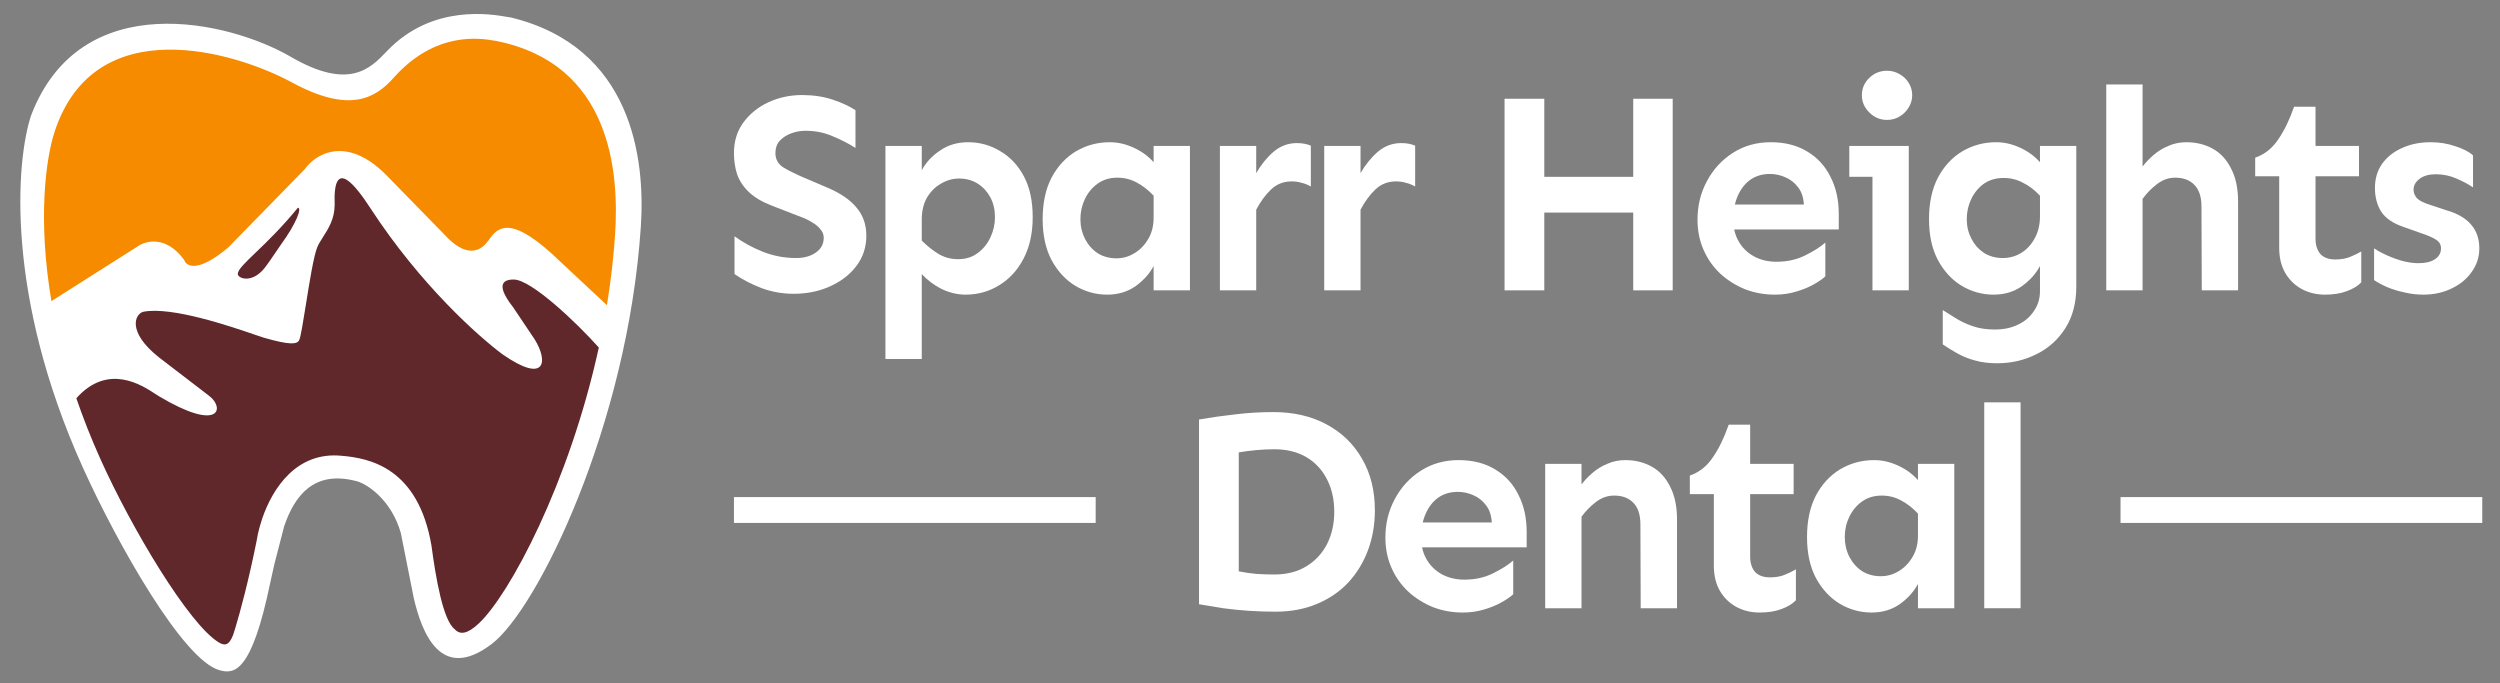 <svg xmlns="http://www.w3.org/2000/svg" width="183" height="50" viewBox="0 0 183 50" fill="none"><rect x="0" y="0" width="183" height="50" fill="#808080" stroke="none"/><g clip-path="url(#clip0_2013_581)"><path d="M58.099 21.505C57.276 21.505 56.488 21.365 55.734 21.086C54.98 20.793 54.325 20.451 53.767 20.061V17.297C54.38 17.744 55.071 18.121 55.839 18.428C56.62 18.735 57.43 18.888 58.267 18.888C58.853 18.888 59.334 18.756 59.711 18.491C60.102 18.225 60.297 17.863 60.297 17.402C60.297 17.165 60.214 16.956 60.046 16.774C59.893 16.579 59.69 16.411 59.439 16.272C59.202 16.118 58.944 15.993 58.665 15.895L56.509 15.058C55.783 14.779 55.218 14.444 54.813 14.053C54.408 13.662 54.122 13.23 53.955 12.755C53.801 12.267 53.725 11.75 53.725 11.206C53.725 10.341 53.955 9.594 54.415 8.966C54.89 8.325 55.504 7.829 56.257 7.48C57.025 7.131 57.841 6.957 58.706 6.957C59.53 6.957 60.276 7.069 60.946 7.292C61.616 7.515 62.174 7.773 62.621 8.066V10.829C62.118 10.508 61.56 10.222 60.946 9.971C60.346 9.706 59.683 9.573 58.958 9.573C58.595 9.573 58.246 9.636 57.911 9.762C57.576 9.887 57.297 10.069 57.074 10.306C56.864 10.543 56.76 10.843 56.76 11.206C56.76 11.667 56.962 12.023 57.367 12.274C57.772 12.511 58.267 12.755 58.853 13.006L60.528 13.718C61.518 14.137 62.244 14.632 62.705 15.204C63.179 15.762 63.416 16.446 63.416 17.256C63.416 18.093 63.172 18.832 62.684 19.474C62.209 20.102 61.567 20.598 60.758 20.961C59.962 21.323 59.076 21.505 58.099 21.505Z" fill="white"></path><path d="M64.814 26.277V10.683H67.473V12.462C67.78 11.89 68.226 11.409 68.812 11.018C69.399 10.613 70.082 10.411 70.864 10.411C71.715 10.411 72.497 10.627 73.208 11.06C73.934 11.478 74.513 12.092 74.946 12.902C75.378 13.711 75.594 14.709 75.594 15.895C75.594 17.067 75.371 18.079 74.925 18.93C74.492 19.767 73.899 20.416 73.145 20.877C72.406 21.337 71.582 21.568 70.675 21.568C70.089 21.568 69.503 21.428 68.917 21.149C68.345 20.856 67.864 20.493 67.473 20.061V26.277H64.814ZM70.131 18.972C70.689 18.972 71.164 18.826 71.555 18.532C71.959 18.239 72.273 17.856 72.497 17.381C72.72 16.907 72.832 16.411 72.832 15.895C72.832 15.351 72.72 14.869 72.497 14.451C72.273 14.032 71.966 13.697 71.576 13.446C71.185 13.195 70.724 13.069 70.194 13.069C69.734 13.069 69.294 13.195 68.875 13.446C68.457 13.683 68.115 14.025 67.85 14.472C67.598 14.918 67.473 15.455 67.473 16.083V17.611C67.864 18.002 68.275 18.33 68.708 18.595C69.14 18.846 69.615 18.972 70.131 18.972Z" fill="white"></path><path d="M81.054 21.568C80.216 21.568 79.435 21.351 78.709 20.919C77.998 20.486 77.418 19.858 76.972 19.035C76.539 18.212 76.323 17.214 76.323 16.041C76.323 14.855 76.539 13.844 76.972 13.006C77.418 12.169 78.011 11.527 78.751 11.081C79.505 10.634 80.335 10.411 81.242 10.411C81.828 10.411 82.407 10.543 82.979 10.809C83.566 11.074 84.054 11.43 84.445 11.876V10.683H87.103V21.254H84.445V19.474C84.138 20.047 83.691 20.542 83.105 20.961C82.519 21.365 81.835 21.568 81.054 21.568ZM81.724 18.909C82.198 18.909 82.638 18.784 83.042 18.532C83.461 18.281 83.803 17.925 84.068 17.465C84.333 17.004 84.459 16.46 84.445 15.832V14.325C84.068 13.92 83.656 13.599 83.21 13.362C82.777 13.125 82.303 13.006 81.786 13.006C81.228 13.006 80.747 13.153 80.342 13.446C79.951 13.725 79.644 14.095 79.421 14.555C79.198 15.016 79.086 15.511 79.086 16.041C79.086 16.558 79.198 17.039 79.421 17.486C79.644 17.918 79.951 18.267 80.342 18.532C80.747 18.784 81.207 18.909 81.724 18.909Z" fill="white"></path><path d="M89.297 21.254V10.683H91.955V21.254H89.297ZM91.955 15.351V12.671C92.318 12.043 92.744 11.52 93.232 11.101C93.734 10.683 94.299 10.474 94.927 10.474C95.318 10.474 95.66 10.536 95.953 10.662V13.655C95.744 13.53 95.521 13.439 95.283 13.383C95.06 13.313 94.816 13.278 94.551 13.278C93.951 13.278 93.441 13.481 93.023 13.886C92.618 14.276 92.262 14.765 91.955 15.351Z" fill="white"></path><path d="M96.933 21.254V10.683H99.591V21.254H96.933ZM99.591 15.351V12.671C99.954 12.043 100.38 11.52 100.868 11.101C101.37 10.683 101.936 10.474 102.564 10.474C102.954 10.474 103.296 10.536 103.589 10.662V13.655C103.38 13.53 103.157 13.439 102.919 13.383C102.696 13.313 102.452 13.278 102.187 13.278C101.587 13.278 101.077 13.481 100.659 13.886C100.254 14.276 99.898 14.765 99.591 15.351Z" fill="white"></path><path d="M119.552 21.254V7.229H122.441V21.254H119.552ZM110.133 21.254V7.229H113.042V21.254H110.133ZM112.686 15.56V12.944H120.138V15.56H112.686Z" fill="white"></path><path d="M129.93 21.568C129.149 21.568 128.416 21.435 127.732 21.17C127.049 20.891 126.442 20.507 125.911 20.019C125.395 19.53 124.99 18.951 124.697 18.281C124.404 17.611 124.258 16.879 124.258 16.083C124.258 15.051 124.488 14.109 124.948 13.258C125.409 12.392 126.044 11.702 126.853 11.185C127.663 10.669 128.584 10.411 129.616 10.411C130.649 10.411 131.535 10.634 132.275 11.081C133.028 11.527 133.6 12.148 133.991 12.944C134.396 13.725 134.598 14.632 134.598 15.665V16.795H126.707V14.974H132.044C132.016 14.458 131.877 14.039 131.626 13.718C131.375 13.383 131.068 13.139 130.705 12.985C130.342 12.818 129.958 12.734 129.553 12.734C129.009 12.734 128.535 12.874 128.13 13.153C127.739 13.432 127.432 13.823 127.209 14.325C126.986 14.828 126.874 15.414 126.874 16.083C126.874 16.683 127.007 17.214 127.272 17.674C127.537 18.135 127.907 18.498 128.381 18.763C128.87 19.028 129.421 19.16 130.035 19.16C130.816 19.16 131.514 19.007 132.128 18.7C132.756 18.393 133.251 18.079 133.614 17.758V20.228C133.405 20.423 133.112 20.626 132.735 20.835C132.358 21.044 131.926 21.219 131.437 21.358C130.963 21.498 130.461 21.568 129.93 21.568Z" fill="white"></path><path d="M138.131 8.778C137.629 8.778 137.196 8.597 136.834 8.234C136.471 7.871 136.289 7.452 136.289 6.978C136.289 6.476 136.471 6.05 136.834 5.701C137.196 5.352 137.629 5.178 138.131 5.178C138.466 5.178 138.773 5.261 139.052 5.429C139.332 5.582 139.555 5.799 139.722 6.078C139.89 6.343 139.973 6.643 139.973 6.978C139.973 7.285 139.89 7.578 139.722 7.857C139.555 8.136 139.332 8.359 139.052 8.527C138.773 8.694 138.466 8.778 138.131 8.778ZM137.064 21.254V10.683H139.722V21.254H137.064ZM135.368 12.944V10.683H139.722V12.944H135.368Z" fill="white"></path><path d="M146.186 26.591C145.572 26.591 145.028 26.522 144.553 26.382C144.093 26.256 143.674 26.089 143.298 25.88C142.921 25.67 142.558 25.447 142.209 25.21V22.698C142.53 22.893 142.865 23.103 143.214 23.326C143.577 23.549 143.988 23.738 144.449 23.891C144.909 24.045 145.433 24.121 146.019 24.121C146.661 24.121 147.226 24.003 147.714 23.765C148.217 23.528 148.607 23.193 148.886 22.761C149.179 22.342 149.326 21.861 149.326 21.316V19.474C149.019 20.047 148.572 20.542 147.986 20.961C147.4 21.365 146.716 21.568 145.935 21.568C145.098 21.568 144.316 21.351 143.591 20.919C142.879 20.486 142.3 19.858 141.853 19.035C141.421 18.212 141.204 17.214 141.204 16.041C141.204 14.855 141.421 13.844 141.853 13.006C142.3 12.169 142.893 11.527 143.632 11.081C144.386 10.634 145.216 10.411 146.123 10.411C146.709 10.411 147.289 10.543 147.861 10.809C148.447 11.074 148.935 11.43 149.326 11.876V10.683H151.984V20.982C151.984 22.168 151.719 23.179 151.189 24.017C150.659 24.854 149.954 25.489 149.075 25.922C148.196 26.368 147.233 26.591 146.186 26.591ZM146.605 18.888C147.079 18.888 147.519 18.77 147.924 18.532C148.342 18.281 148.677 17.925 148.928 17.465C149.193 17.004 149.326 16.46 149.326 15.832V14.325C148.949 13.92 148.538 13.606 148.091 13.383C147.658 13.146 147.184 13.027 146.668 13.027C146.109 13.027 145.628 13.167 145.223 13.446C144.833 13.725 144.526 14.095 144.302 14.555C144.079 15.016 143.967 15.511 143.967 16.041C143.967 16.558 144.079 17.032 144.302 17.465C144.526 17.898 144.833 18.246 145.223 18.512C145.628 18.763 146.088 18.888 146.605 18.888Z" fill="white"></path><path d="M161.169 21.254L161.148 15.12C161.148 14.409 160.974 13.879 160.625 13.53C160.29 13.181 159.823 13.006 159.223 13.006C158.748 13.006 158.309 13.16 157.904 13.467C157.499 13.774 157.143 14.137 156.836 14.555V12.19C157.06 11.897 157.325 11.618 157.632 11.353C157.953 11.074 158.316 10.85 158.72 10.683C159.125 10.502 159.565 10.411 160.039 10.411C160.765 10.411 161.414 10.571 161.986 10.892C162.558 11.213 163.004 11.702 163.325 12.357C163.66 12.999 163.828 13.802 163.828 14.765V21.254H161.169ZM154.178 21.254V6.182H156.836V21.254H154.178Z" fill="white"></path><path d="M170.187 21.568C169.559 21.568 168.987 21.428 168.471 21.149C167.968 20.87 167.57 20.479 167.277 19.977C166.984 19.46 166.838 18.853 166.838 18.156V12.902H165.08V11.541C165.763 11.304 166.321 10.864 166.754 10.222C167.201 9.58 167.591 8.778 167.926 7.815H169.496V10.683H172.678V12.902H169.496V17.465C169.496 17.939 169.615 18.316 169.852 18.595C170.103 18.86 170.466 18.993 170.941 18.993C171.359 18.993 171.722 18.93 172.029 18.805C172.336 18.679 172.608 18.546 172.845 18.407V20.668C172.594 20.933 172.238 21.149 171.778 21.316C171.331 21.484 170.801 21.568 170.187 21.568Z" fill="white"></path><path d="M177.383 21.568C176.909 21.568 176.441 21.512 175.981 21.4C175.52 21.302 175.095 21.17 174.704 21.002C174.327 20.835 174.02 20.668 173.783 20.5V18.177C174.048 18.358 174.369 18.532 174.746 18.7C175.123 18.867 175.514 19.007 175.918 19.119C176.323 19.216 176.693 19.265 177.028 19.265C177.558 19.265 177.963 19.167 178.242 18.972C178.535 18.777 178.681 18.512 178.681 18.177C178.681 17.912 178.563 17.702 178.325 17.549C178.088 17.395 177.739 17.242 177.279 17.088L175.981 16.628C175.186 16.363 174.627 15.986 174.306 15.497C173.999 15.009 173.846 14.43 173.846 13.76C173.846 13.09 174.013 12.511 174.348 12.023C174.697 11.52 175.179 11.129 175.793 10.85C176.421 10.557 177.125 10.411 177.907 10.411C178.563 10.411 179.17 10.508 179.728 10.704C180.3 10.885 180.733 11.108 181.026 11.374V13.718C180.705 13.495 180.3 13.278 179.812 13.069C179.337 12.86 178.835 12.755 178.304 12.755C177.802 12.755 177.404 12.867 177.111 13.09C176.818 13.313 176.672 13.579 176.672 13.886C176.672 14.109 176.755 14.318 176.923 14.514C177.104 14.695 177.425 14.855 177.886 14.995L179.079 15.393C179.902 15.63 180.509 15.986 180.9 16.46C181.291 16.921 181.486 17.493 181.486 18.177C181.486 18.819 181.298 19.398 180.921 19.914C180.558 20.43 180.063 20.835 179.435 21.128C178.821 21.421 178.137 21.568 177.383 21.568Z" fill="white"></path><path d="M93.356 44.775C92.715 44.775 92.073 44.754 91.431 44.712C90.789 44.67 90.161 44.607 89.547 44.523C88.933 44.426 88.34 44.328 87.768 44.23V30.708C88.647 30.555 89.533 30.429 90.426 30.331C91.333 30.22 92.261 30.164 93.21 30.164C94.689 30.164 95.987 30.464 97.103 31.064C98.22 31.664 99.085 32.501 99.699 33.576C100.327 34.65 100.641 35.913 100.641 37.364C100.641 38.397 100.473 39.367 100.138 40.274C99.804 41.167 99.322 41.956 98.694 42.639C98.066 43.309 97.299 43.833 96.392 44.209C95.499 44.586 94.487 44.775 93.356 44.775ZM93.273 42.053C94.194 42.053 94.982 41.851 95.638 41.446C96.294 41.042 96.796 40.497 97.145 39.814C97.494 39.116 97.668 38.334 97.668 37.469C97.668 36.576 97.494 35.788 97.145 35.104C96.796 34.406 96.294 33.862 95.638 33.471C94.982 33.08 94.194 32.885 93.273 32.885C92.854 32.885 92.415 32.906 91.954 32.948C91.507 32.99 91.082 33.045 90.677 33.115V41.823C91.096 41.907 91.528 41.97 91.975 42.011C92.436 42.039 92.868 42.053 93.273 42.053Z" fill="white"></path><path d="M107.084 44.837C106.302 44.837 105.57 44.705 104.886 44.44C104.202 44.16 103.595 43.777 103.065 43.288C102.548 42.8 102.144 42.221 101.851 41.551C101.558 40.881 101.411 40.148 101.411 39.353C101.411 38.32 101.641 37.379 102.102 36.527C102.562 35.662 103.197 34.971 104.007 34.455C104.816 33.939 105.737 33.68 106.77 33.68C107.802 33.68 108.689 33.904 109.428 34.35C110.182 34.797 110.754 35.418 111.145 36.213C111.549 36.995 111.752 37.902 111.752 38.934V40.065H103.86V38.244H109.198C109.17 37.727 109.03 37.309 108.779 36.988C108.528 36.653 108.221 36.409 107.858 36.255C107.495 36.088 107.112 36.004 106.707 36.004C106.163 36.004 105.688 36.144 105.284 36.423C104.893 36.702 104.586 37.092 104.363 37.595C104.139 38.097 104.028 38.683 104.028 39.353C104.028 39.953 104.16 40.483 104.425 40.944C104.691 41.404 105.06 41.767 105.535 42.032C106.023 42.297 106.574 42.43 107.188 42.43C107.97 42.43 108.668 42.277 109.282 41.97C109.91 41.663 110.405 41.349 110.768 41.028V43.498C110.559 43.693 110.265 43.895 109.889 44.105C109.512 44.314 109.079 44.488 108.591 44.628C108.116 44.767 107.614 44.837 107.084 44.837Z" fill="white"></path><path d="M120.099 44.523L120.078 38.39C120.078 37.678 119.904 37.148 119.555 36.799C119.22 36.45 118.753 36.276 118.153 36.276C117.678 36.276 117.239 36.429 116.834 36.736C116.429 37.044 116.073 37.406 115.766 37.825V35.46C115.99 35.167 116.255 34.888 116.562 34.622C116.883 34.343 117.246 34.12 117.65 33.953C118.055 33.771 118.495 33.68 118.969 33.68C119.695 33.68 120.344 33.841 120.916 34.162C121.488 34.483 121.934 34.971 122.255 35.627C122.59 36.269 122.758 37.072 122.758 38.034V44.523H120.099ZM113.108 44.523V33.953H115.766V44.523H113.108Z" fill="white"></path><path d="M128.803 44.837C128.175 44.837 127.603 44.698 127.087 44.419C126.584 44.139 126.186 43.749 125.893 43.246C125.6 42.73 125.454 42.123 125.454 41.425V36.171H123.696V34.811C124.379 34.574 124.938 34.134 125.37 33.492C125.817 32.85 126.207 32.048 126.542 31.085H128.112V33.953H131.294V36.171H128.112V40.735C128.112 41.209 128.231 41.586 128.468 41.865C128.719 42.13 129.082 42.263 129.557 42.263C129.975 42.263 130.338 42.2 130.645 42.074C130.952 41.949 131.224 41.816 131.461 41.676V43.937C131.21 44.202 130.854 44.419 130.394 44.586C129.947 44.754 129.417 44.837 128.803 44.837Z" fill="white"></path><path d="M137.004 44.837C136.167 44.837 135.385 44.621 134.66 44.188C133.948 43.756 133.369 43.128 132.922 42.304C132.49 41.481 132.274 40.483 132.274 39.311C132.274 38.125 132.49 37.113 132.922 36.276C133.369 35.439 133.962 34.797 134.702 34.35C135.455 33.904 136.286 33.68 137.193 33.68C137.779 33.68 138.358 33.813 138.93 34.078C139.516 34.343 140.004 34.699 140.395 35.146V33.953H143.054V44.523H140.395V42.744C140.088 43.316 139.642 43.812 139.056 44.23C138.469 44.635 137.786 44.837 137.004 44.837ZM137.674 42.179C138.148 42.179 138.588 42.053 138.993 41.802C139.411 41.551 139.753 41.195 140.018 40.735C140.284 40.274 140.409 39.73 140.395 39.102V37.595C140.018 37.19 139.607 36.869 139.16 36.632C138.728 36.395 138.253 36.276 137.737 36.276C137.179 36.276 136.697 36.423 136.293 36.716C135.902 36.995 135.595 37.364 135.371 37.825C135.148 38.285 135.037 38.781 135.037 39.311C135.037 39.828 135.148 40.309 135.371 40.755C135.595 41.188 135.902 41.537 136.293 41.802C136.697 42.053 137.158 42.179 137.674 42.179Z" fill="white"></path><path d="M145.247 44.523V29.452H147.906V44.523H145.247Z" fill="white"></path><rect x="53.725" y="36.387" width="26.478" height="1.891" fill="white"></rect><rect x="155.223" y="36.387" width="26.478" height="1.891" fill="white"></rect><path d="M15.68 47.722C12.913 46.892 7.264 35.155 4.785 29.39L3.574 24.202L7.206 22.126C8.647 21.896 11.668 21.434 12.221 21.434H15.334C16.199 20.454 17.963 18.46 18.101 18.322C18.24 18.183 21.272 15.382 22.771 13.998C23.29 13.364 24.431 12.096 24.846 12.096C25.261 12.096 27.44 13.71 28.478 14.517L30.553 16.765L33.666 19.878H35.568C36.087 19.59 37.263 18.979 37.817 18.841C38.37 18.702 39.2 19.475 39.546 19.878L44.907 24.202C44.215 32.78 39.085 41.842 36.606 45.301C33.701 49.175 31.821 46.223 31.245 44.263L30.553 39.767C29.861 34.094 25.768 33.944 23.808 34.578C20.211 34.578 18.966 40.343 18.793 43.225C17.963 48.621 16.372 48.471 15.68 47.722Z" fill="#60282B"></path><path d="M7.378 3.97C0.876 7.291 1.902 18.267 3.228 23.34H5.13L9.108 21.091L16.371 19.535C16.948 19.189 18.17 18.393 18.447 17.978C18.793 17.46 20.176 15.903 20.522 15.557L20.522 15.557C20.868 15.211 21.905 14.174 22.251 13.655C22.528 13.24 23.52 12.79 23.981 12.617H25.364L28.131 14.52C28.65 15.327 29.723 17.01 29.861 17.287C30.034 17.633 32.109 19.016 32.801 19.535C33.354 19.95 35.107 20.054 35.914 20.054C36.548 19.708 37.955 19.016 38.508 19.016C39.061 19.016 39.661 19.708 39.891 20.054L45.08 23.686C47.432 13.309 44.446 7.141 42.658 5.354C36.571 -0.319 31.129 2.299 29.169 4.316C26.54 7.637 22.309 6.045 20.522 4.835C13.604 1.514 8.877 2.875 7.378 3.97Z" fill="#F68B00"></path><path fill-rule="evenodd" clip-rule="evenodd" d="M2.276 8.449C5.916 -1.077 16.839 1.569 21.27 4.15C25.537 6.636 27.102 5.012 28.261 3.809C28.305 3.763 28.349 3.717 28.392 3.673C31.694 0.275 35.994 1.037 37.156 1.243C37.279 1.265 37.366 1.28 37.414 1.284C46.28 3.446 47.239 11.617 46.911 16.57C45.948 31.101 39.353 44.586 35.99 47.142C32.272 49.967 30.888 46.335 30.292 43.798L29.342 39.021C28.648 36.562 26.809 35.359 26.018 35.2C22.979 34.435 21.562 36.267 20.795 38.543L20.087 41.285L19.791 42.614C18.409 49.301 17.134 49.365 16.046 49.052C13.387 48.288 8.589 39.809 6.074 34.244C0.376 21.633 1.168 11.793 2.276 8.449ZM21.38 6.039C17.229 3.791 6.945 0.677 4.001 9.633C3.351 11.612 2.748 16.049 3.764 22.042L9.998 18.089C10.617 17.614 12.152 17.194 13.488 19.038C13.642 19.512 14.508 19.987 16.734 18.089L22.299 12.395C23.072 11.287 25.36 9.832 28.328 12.869L32.502 17.14C33.253 17.969 34.635 19.133 35.748 17.614C36.411 16.645 37.272 15.763 40.386 18.563L44.426 22.34C44.704 20.643 44.91 18.91 45.025 17.157C45.327 12.568 44.727 4.655 36.297 2.993L36.202 2.978C35.17 2.803 31.88 2.248 28.816 5.693C27.433 7.248 25.53 8.286 21.38 6.039ZM43.833 25.44C42.232 23.644 38.895 20.461 37.603 20.461C37.139 20.461 36.046 20.565 37.559 22.489L39.138 24.842C40.143 26.459 39.956 28.146 36.776 25.93C35.076 24.664 30.802 20.902 27.092 15.207C26.127 13.727 24.353 11.311 24.497 14.988C24.497 16.017 24.038 16.735 23.648 17.346L23.648 17.346C23.481 17.608 23.326 17.851 23.227 18.089C22.964 18.716 22.654 20.651 22.39 22.305C22.188 23.57 22.012 24.671 21.903 24.892C21.749 25.209 21.242 25.276 19.309 24.719C19.201 24.688 18.984 24.613 18.685 24.51C16.973 23.922 12.576 22.409 10.489 22.822C9.871 22.981 9.281 24.293 11.633 26.156L15.343 29.003C16.458 29.882 16.085 31.66 11.633 29.003C11.564 28.963 11.474 28.904 11.365 28.833L11.365 28.833C10.388 28.191 7.901 26.558 5.588 29.151C6.072 30.564 6.645 32.028 7.32 33.534C9.631 38.691 13.837 45.718 16.018 47.026C16.46 47.291 16.767 47.239 17.053 46.503L17.055 46.508L17.07 46.463L17.085 46.417C17.132 46.288 17.178 46.141 17.224 45.973C17.579 44.803 18.202 42.503 18.785 39.59C18.832 39.286 18.904 38.942 19.004 38.577L19.195 37.955C19.963 35.709 21.731 33.036 25.011 33.364C27.086 33.537 30.614 34.263 31.583 39.936C31.904 42.343 32.433 45.404 33.281 46.055C33.674 46.486 34.209 46.419 35.042 45.642C37.288 43.545 41.657 35.4 43.833 25.44ZM17.406 20.053C17.407 19.745 17.914 19.258 18.714 18.49L18.714 18.49C19.52 17.715 20.624 16.656 21.805 15.206C22.112 15.206 21.703 16.34 20.577 17.887C20.52 17.966 20.403 18.139 20.26 18.35C19.963 18.787 19.557 19.386 19.35 19.641C18.429 20.775 17.406 20.38 17.406 20.053Z" fill="white"></path></g><defs><clipPath id="clip0_2013_581"><rect width="181.935" height="48.77" fill="white" transform="translate(0.811 0.682)"></rect></clipPath></defs></svg>
